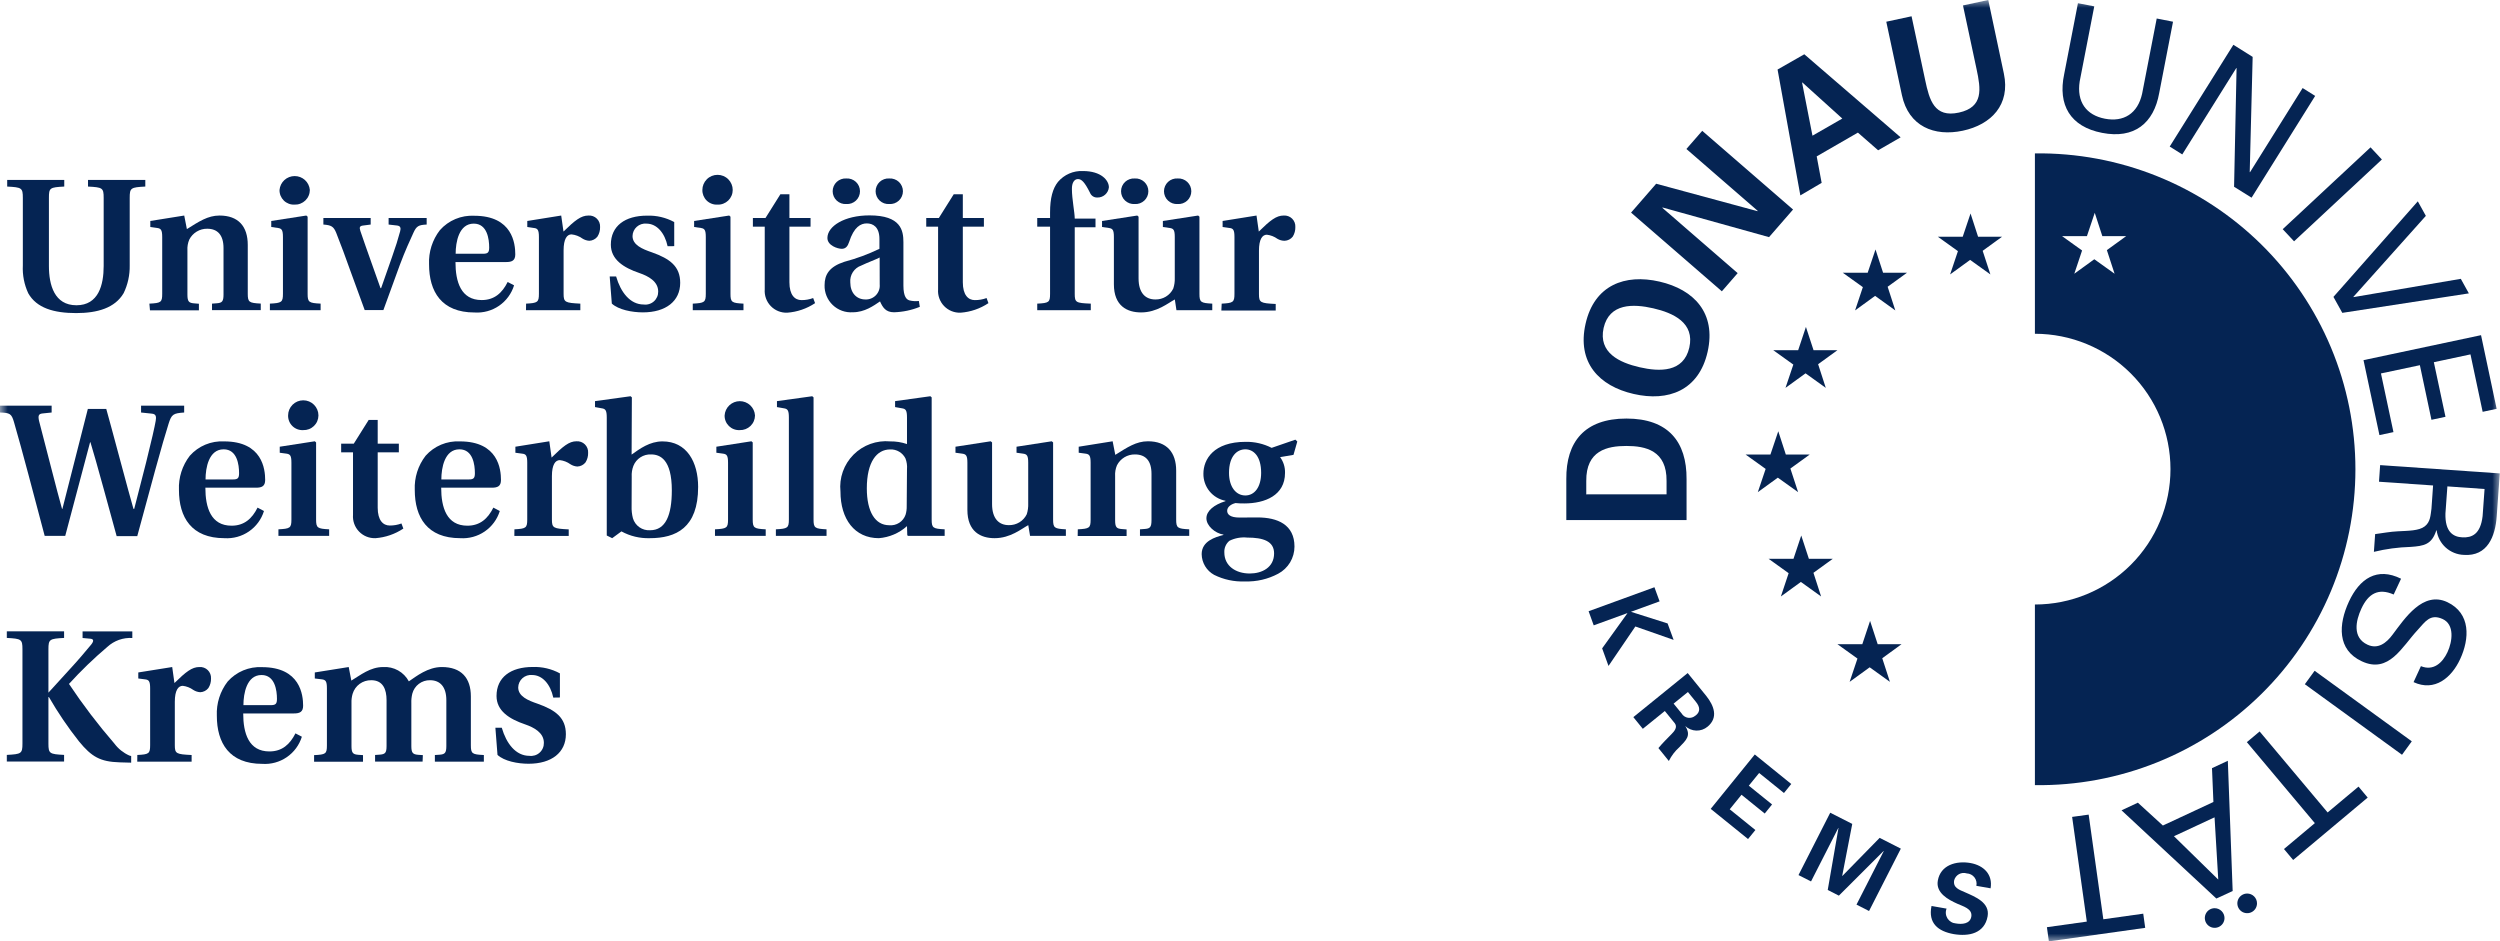 <?xml version="1.0" encoding="UTF-8"?>
<svg xmlns="http://www.w3.org/2000/svg" width="162" height="61" viewBox="0 0 162 61" fill="none">
  <g clip-path="url(#clip0_22_4771)">
    <mask id="mask0_22_4771" style="mask-type:luminance" maskUnits="userSpaceOnUse" x="0" y="0" width="162" height="61">
      <path d="M162 0H0V61H162V0Z" fill="white"></path>
    </mask>
    <g mask="url(#mask0_22_4771)">
      <path d="M128.839 0L127.201 0.352L128.082 4.481C128.357 5.768 128.543 6.943 126.94 7.295C125.337 7.647 125.024 6.479 124.75 5.184L123.869 1.055L122.231 1.407L123.245 6.169C123.678 8.192 125.342 8.864 127.187 8.47C129.033 8.076 130.28 6.788 129.85 4.766L128.839 0Z" fill="#052453"></path>
      <path d="M118.043 11.85L117.722 10.133L120.392 8.593L121.703 9.739L123.161 8.899L116.919 3.517L115.186 4.506L116.662 12.662L118.043 11.85ZM116.792 5.343L119.381 7.682L117.448 8.793L116.774 5.35L116.792 5.343Z" fill="#052453"></path>
      <path d="M112.601 17.699L107.729 13.475V13.443L114.633 15.367L116.19 13.577L110.304 8.477L109.278 9.655L113.89 13.654L113.893 13.686L107.32 11.906L105.693 13.777L111.576 18.877L112.601 17.699Z" fill="#052453"></path>
      <path d="M105.859 25.528C108.099 26.045 110.085 25.307 110.653 22.799C111.219 20.291 109.779 18.765 107.539 18.248C105.298 17.731 103.311 18.473 102.745 20.98C102.177 23.488 103.618 25.015 105.859 25.528ZM103.914 21.251C104.284 19.644 105.827 19.679 107.13 19.978C108.433 20.277 109.835 20.921 109.466 22.528C109.095 24.136 107.553 24.097 106.249 23.798C104.946 23.499 103.562 22.862 103.914 21.251Z" fill="#052453"></path>
      <path d="M109.289 31.05C109.307 28.627 108.099 27.122 105.39 27.122C102.681 27.122 101.473 28.631 101.497 31.054V33.702H109.289V31.05ZM102.79 32.035V31.173C102.769 29.19 104.15 28.898 105.39 28.898C106.629 28.898 108.014 29.19 107.993 31.17V32.032L102.79 32.035Z" fill="#052453"></path>
      <path d="M136.218 8.61C138.293 9.015 139.565 7.998 139.917 6.025L140.812 1.407L139.755 1.199L138.811 6.064C138.526 7.369 137.603 7.924 136.398 7.692C135.193 7.46 134.559 6.605 134.764 5.276L135.708 0.412L134.651 0.208L133.757 4.815C133.341 6.792 134.144 8.209 136.218 8.61Z" fill="#052453"></path>
      <path d="M141.411 10.007L144.913 4.407L144.93 4.418L144.768 12.103L145.902 12.81L150.023 6.215L149.21 5.705L145.8 11.16L145.782 11.15L145.972 3.686L144.722 2.902L140.597 9.497L141.411 10.007Z" fill="#052453"></path>
      <path d="M153.611 9.548L147.92 14.851L148.655 15.638L154.346 10.335L153.611 9.548Z" fill="#052453"></path>
      <path d="M151.781 20.273L159.982 19.011L159.46 18.068L152.51 19.253L152.5 19.236L157.195 13.988L156.674 13.046L151.207 19.239L151.781 20.273Z" fill="#052453"></path>
      <path d="M154.187 28.194L155.096 28.001L154.286 24.199L156.808 23.664L157.558 27.203L158.467 27.009L157.713 23.471L160.087 22.964L160.876 26.686L161.782 26.492L160.771 21.719L153.155 23.337L154.187 28.194Z" fill="#052453"></path>
      <path d="M154.233 30.139L154.159 31.216L157.664 31.458L157.559 32.964C157.495 33.389 157.498 33.822 157.121 34.11C156.744 34.399 156.065 34.392 155.361 34.43C154.896 34.452 154.381 34.547 153.909 34.61L153.828 35.76C154.605 35.57 155.4 35.463 156.199 35.44C157.076 35.38 157.58 35.289 157.872 34.367H157.893C157.953 34.797 158.162 35.191 158.483 35.482C158.806 35.773 159.22 35.941 159.654 35.957C161.193 36.066 161.697 34.751 161.788 33.449L161.986 30.677L154.233 30.139ZM160.873 33.442C160.736 34.631 160.168 34.849 159.566 34.821C158.964 34.793 158.435 34.469 158.464 33.277L158.591 31.518L161 31.687L160.873 33.442Z" fill="#052453"></path>
      <path d="M158.583 39.017C157.002 38.278 155.832 40.072 155.037 41.127C154.645 41.658 154.095 42.095 153.412 41.775C152.426 41.317 152.648 40.23 153.022 39.428C153.465 38.482 154.106 38.081 155.11 38.525L155.589 37.501C154.025 36.724 152.898 37.501 152.211 38.982C151.525 40.463 151.44 42.105 153.042 42.851C154.804 43.677 155.645 41.912 156.674 40.811C157.156 40.287 157.471 39.756 158.27 40.107C159.069 40.459 158.921 41.567 158.597 42.26C158.273 42.953 157.685 43.498 156.875 43.167L156.399 44.202C157.769 44.842 158.865 43.91 159.418 42.71C160.031 41.391 160.119 39.745 158.583 39.017Z" fill="#052453"></path>
      <path d="M149.987 43.467L149.354 44.338L155.65 48.909L156.284 48.038L149.987 43.467Z" fill="#052453"></path>
      <path d="M150.83 52.647L146.424 47.399L145.596 48.092L150.002 53.339L148.001 55.017L148.597 55.727L153.426 51.683L152.831 50.972L150.83 52.647Z" fill="#052453"></path>
      <path d="M143.337 49.776L143.429 51.968L140.154 53.494L138.533 52.013L137.476 52.509L143.62 58.225L144.677 57.739L144.363 49.298L143.337 49.776ZM140.872 54.187L143.503 52.963L143.743 56.997L140.872 54.187Z" fill="#052453"></path>
      <path d="M145.617 57.901C145.491 57.901 145.368 57.939 145.263 58.009C145.158 58.079 145.076 58.178 145.028 58.294C144.98 58.411 144.967 58.539 144.992 58.662C145.016 58.786 145.077 58.899 145.166 58.988C145.255 59.077 145.369 59.138 145.492 59.162C145.616 59.187 145.745 59.174 145.861 59.126C145.978 59.078 146.077 58.996 146.147 58.892C146.217 58.787 146.254 58.664 146.254 58.538C146.254 58.454 146.238 58.372 146.206 58.294C146.174 58.217 146.127 58.147 146.068 58.088C146.009 58.029 145.939 57.982 145.861 57.95C145.784 57.918 145.701 57.901 145.617 57.901Z" fill="#052453"></path>
      <path d="M143.51 58.851C143.384 58.851 143.261 58.888 143.156 58.958C143.051 59.028 142.969 59.128 142.921 59.244C142.873 59.36 142.86 59.488 142.885 59.612C142.909 59.735 142.97 59.849 143.06 59.938C143.149 60.027 143.262 60.087 143.386 60.112C143.509 60.136 143.638 60.124 143.754 60.076C143.871 60.028 143.97 59.946 144.041 59.841C144.111 59.736 144.148 59.614 144.148 59.488C144.147 59.319 144.08 59.158 143.96 59.038C143.84 58.919 143.679 58.852 143.51 58.851Z" fill="#052453"></path>
      <path d="M136.296 59.569L135.345 52.787L134.274 52.935L135.225 59.72L132.64 60.082L132.767 61L139.009 60.124L138.882 59.206L136.296 59.569Z" fill="#052453"></path>
      <path d="M108.451 41.465L108.06 40.399L105.7 39.65L105.696 39.64L107.542 38.968L107.207 38.053L102.942 39.608L103.273 40.523L105.45 39.731L105.453 39.742L103.819 42.014L104.231 43.153L105.971 40.596L108.451 41.465Z" fill="#052453"></path>
      <path d="M110.575 45.109L109.363 43.614L105.841 46.47L106.454 47.227L107.881 46.073L108.529 46.871C108.722 47.128 108.49 47.395 108.31 47.575C108.021 47.867 107.728 48.158 107.465 48.475L108.141 49.312C108.307 48.977 108.535 48.676 108.814 48.426C109.254 47.969 109.61 47.677 109.204 47.047C109.399 47.229 109.653 47.334 109.919 47.342C110.185 47.35 110.445 47.26 110.649 47.089C111.367 46.498 111.061 45.725 110.575 45.109ZM109.87 46.365C109.806 46.424 109.729 46.468 109.645 46.493C109.56 46.519 109.472 46.525 109.385 46.512C109.298 46.499 109.216 46.467 109.142 46.417C109.07 46.368 109.01 46.303 108.965 46.227L108.45 45.594L109.377 44.842L109.891 45.475C110.167 45.812 110.194 46.115 109.881 46.365H109.87Z" fill="#052453"></path>
      <path d="M110.854 52.414L113.273 54.37L113.748 53.786L112.086 52.442L112.85 51.5L114.355 52.717L114.83 52.129L113.323 50.912L113.992 50.089L115.601 51.387L116.073 50.803L113.71 48.89L110.854 52.414Z" fill="#052453"></path>
      <path d="M119.385 56.762L119.374 56.758L120.026 53.389L118.599 52.664L116.542 56.705L117.355 57.117L119.117 53.66L119.134 53.653L118.437 57.669L119.159 58.038L122.058 55.144L122.065 55.158L120.301 58.619L121.114 59.034L123.174 54.992L121.801 54.293L119.385 56.762Z" fill="#052453"></path>
      <path d="M127.684 55.924C126.768 55.763 125.746 56.048 125.57 57.068C125.43 57.859 126.236 58.295 126.835 58.562C127.187 58.728 127.832 58.876 127.74 59.403C127.655 59.878 127.127 59.906 126.743 59.839C126.633 59.831 126.526 59.798 126.431 59.741C126.336 59.684 126.256 59.606 126.196 59.513C126.138 59.419 126.101 59.313 126.091 59.203C126.081 59.093 126.097 58.982 126.138 58.879L125.162 58.707C124.933 59.825 125.584 60.349 126.609 60.532C127.567 60.701 128.603 60.486 128.797 59.378C128.955 58.481 127.987 58.112 127.335 57.82C126.965 57.658 126.542 57.528 126.63 57.043C126.653 56.959 126.691 56.881 126.745 56.812C126.799 56.744 126.866 56.687 126.941 56.645C127.018 56.604 127.102 56.578 127.188 56.569C127.274 56.561 127.361 56.57 127.444 56.596C127.541 56.6 127.637 56.625 127.723 56.67C127.809 56.714 127.885 56.777 127.944 56.854C128.004 56.931 128.045 57.02 128.066 57.114C128.088 57.209 128.088 57.307 128.068 57.402L128.99 57.563C129.142 56.67 128.551 56.079 127.684 55.924Z" fill="#052453"></path>
      <path d="M131.862 39.172V50.877C134.576 50.913 137.271 50.41 139.789 49.397C142.308 48.384 144.599 46.882 146.531 44.978C148.464 43.074 149.997 40.805 151.045 38.304C152.092 35.803 152.631 33.119 152.631 30.409C152.631 27.698 152.092 25.014 151.045 22.513C149.997 20.012 148.464 17.744 146.531 15.839C144.599 13.935 142.308 12.433 139.789 11.42C137.271 10.408 134.576 9.904 131.862 9.94V21.628C134.191 21.628 136.426 22.552 138.074 24.197C139.721 25.842 140.647 28.073 140.647 30.4C140.647 32.726 139.721 34.958 138.074 36.603C136.426 38.248 134.191 39.172 131.862 39.172ZM137.025 17.738L135.711 16.799L134.415 17.738L134.919 16.232L133.619 15.3H135.233L135.74 13.791L136.23 15.3H137.779L136.525 16.208L137.025 17.738Z" fill="#052453"></path>
      <path d="M127.691 13.833L127.184 15.342H125.574L126.874 16.274L126.367 17.783L127.663 16.841L128.977 17.783L128.477 16.253L129.73 15.342H128.18L127.691 13.833Z" fill="#052453"></path>
      <path d="M121.533 16.165L121.026 17.674H119.413L120.713 18.606L120.209 20.115L121.506 19.173L122.816 20.115L122.319 18.582L123.573 17.674H122.024L121.533 16.165Z" fill="#052453"></path>
      <path d="M117.518 22.694L117.024 21.185L116.521 22.694H114.908L116.208 23.625L115.7 25.134L117 24.192L118.311 25.134L117.814 23.601L119.064 22.694H117.518Z" fill="#052453"></path>
      <path d="M115.203 30.952L116.517 31.891L116.017 30.361L117.271 29.453H115.721L115.232 27.945L114.724 29.453H113.114L114.414 30.386L113.907 31.891L115.203 30.952Z" fill="#052453"></path>
      <path d="M117.215 36.21L116.721 34.701L116.218 36.21H114.605L115.904 37.142L115.401 38.651L116.697 37.709L118.008 38.651L117.511 37.118L118.765 36.21H117.215Z" fill="#052453"></path>
      <path d="M121.181 40.234L120.678 41.743H119.064L120.363 42.675L119.856 44.184L121.156 43.241L122.467 44.184L121.97 42.654L123.221 41.743H121.674L121.181 40.234Z" fill="#052453"></path>
      <path d="M8.405 17.199C8.417 17.82 8.283 18.434 8.014 18.993C7.45 19.957 6.316 20.288 4.935 20.288C3.48 20.288 2.371 19.957 1.832 19.007C1.57 18.443 1.449 17.824 1.48 17.203V12.82C1.48 12.173 1.406 12.138 0.465 12.089V11.66H4.164V12.089C3.223 12.138 3.17 12.173 3.17 12.82V17.235C3.17 18.466 3.523 19.781 4.953 19.781C6.383 19.781 6.718 18.466 6.718 17.235V12.82C6.718 12.173 6.644 12.138 5.703 12.089V11.66H9.416V12.089C8.475 12.138 8.405 12.173 8.405 12.82V17.199Z" fill="#052453"></path>
      <path d="M9.68 19.676C10.437 19.637 10.511 19.588 10.511 19.039V15.356C10.511 14.892 10.423 14.808 10.19 14.773L9.74 14.709V14.319L11.938 13.967L12.11 14.846C12.892 14.357 13.466 13.967 14.224 13.967C15.446 13.967 16.055 14.671 16.055 15.87V19.035C16.055 19.584 16.14 19.633 16.897 19.672V20.098H13.738V19.676L14.058 19.651C14.386 19.626 14.484 19.538 14.484 19.088V16.077C14.484 15.223 14.093 14.822 13.428 14.822C13.187 14.819 12.951 14.883 12.746 15.008C12.54 15.132 12.374 15.311 12.265 15.525C12.171 15.747 12.13 15.988 12.145 16.229V19.095C12.145 19.545 12.244 19.633 12.586 19.658L12.889 19.683V20.108H9.718L9.68 19.676Z" fill="#052453"></path>
      <path d="M19.934 19.039C19.934 19.588 20.018 19.637 20.776 19.675V20.101H17.489V19.675C18.247 19.637 18.335 19.588 18.335 19.039V15.356C18.335 14.892 18.247 14.808 18.014 14.773L17.577 14.709V14.319L19.849 13.967L19.934 14.041V19.039ZM18.113 12.31C18.134 12.065 18.246 11.835 18.428 11.668C18.61 11.501 18.848 11.409 19.096 11.409C19.343 11.409 19.581 11.501 19.763 11.668C19.945 11.835 20.058 12.065 20.078 12.31C20.077 12.438 20.051 12.564 20 12.682C19.95 12.799 19.876 12.905 19.784 12.994C19.692 13.082 19.583 13.151 19.463 13.197C19.344 13.243 19.216 13.264 19.088 13.26C18.961 13.266 18.833 13.246 18.713 13.201C18.594 13.156 18.485 13.087 18.393 12.998C18.302 12.908 18.23 12.801 18.181 12.683C18.133 12.565 18.11 12.438 18.113 12.31Z" fill="#052453"></path>
      <path d="M22.678 17.477C22.385 16.661 22.104 15.88 21.787 15.089C21.617 14.674 21.47 14.59 20.955 14.551V14.125H24.02V14.551L23.534 14.614C23.301 14.639 23.277 14.734 23.351 14.966C23.425 15.198 23.911 16.577 23.999 16.82L24.657 18.673H24.696L25.401 16.661C25.623 16.039 25.806 15.455 25.929 14.991C25.989 14.773 25.95 14.639 25.732 14.614L25.182 14.551V14.125H27.648V14.551C27.123 14.575 26.989 14.649 26.792 15.079C26.595 15.508 26.242 16.271 25.901 17.189L24.844 20.091H23.632L22.678 17.477Z" fill="#052453"></path>
      <path d="M33.312 18.49C33.146 19.029 32.802 19.496 32.337 19.816C31.871 20.135 31.311 20.287 30.748 20.249C28.61 20.249 27.803 18.898 27.803 17.129C27.767 16.329 28.017 15.543 28.508 14.91C28.785 14.598 29.128 14.353 29.513 14.192C29.898 14.031 30.314 13.959 30.73 13.981C33.221 13.981 33.39 15.8 33.39 16.482C33.39 16.887 33.172 16.981 32.795 16.981H29.515C29.515 18.262 29.867 19.444 31.213 19.444C32.041 19.444 32.544 18.979 32.897 18.272L33.312 18.49ZM31.308 16.443C31.615 16.443 31.699 16.355 31.699 16.039C31.699 15.504 31.579 14.491 30.699 14.491C29.733 14.491 29.526 15.698 29.526 16.443H31.308Z" fill="#052453"></path>
      <path d="M34.091 19.676C34.834 19.637 34.922 19.588 34.922 19.039V15.356C34.922 14.892 34.834 14.797 34.591 14.773L34.168 14.709V14.319L36.366 13.967L36.514 15.005C37.261 14.273 37.652 13.967 38.128 13.967C38.228 13.959 38.329 13.973 38.424 14.008C38.519 14.042 38.605 14.097 38.676 14.168C38.748 14.238 38.804 14.323 38.84 14.418C38.876 14.512 38.891 14.612 38.885 14.713C38.892 14.933 38.832 15.15 38.712 15.335C38.649 15.415 38.57 15.48 38.479 15.526C38.389 15.572 38.289 15.599 38.188 15.603C38.027 15.593 37.871 15.542 37.737 15.455C37.529 15.306 37.286 15.214 37.032 15.188C36.74 15.188 36.521 15.48 36.521 16.225V19.039C36.521 19.588 36.62 19.626 37.606 19.676V20.101H34.084L34.091 19.676Z" fill="#052453"></path>
      <path d="M43.26 15.954C43.077 15.089 42.556 14.491 41.893 14.491C41.78 14.48 41.665 14.492 41.557 14.527C41.449 14.563 41.349 14.62 41.264 14.696C41.179 14.771 41.11 14.864 41.063 14.967C41.015 15.071 40.99 15.183 40.988 15.296C40.988 15.87 41.611 16.137 42.245 16.352C43.419 16.767 44.077 17.266 44.077 18.328C44.077 19.51 43.151 20.242 41.661 20.242C40.956 20.242 40.083 20.073 39.646 19.672L39.508 17.913H39.924C40.22 18.937 40.83 19.732 41.71 19.732C41.829 19.748 41.95 19.738 42.064 19.702C42.179 19.667 42.285 19.607 42.374 19.527C42.463 19.448 42.534 19.349 42.582 19.239C42.63 19.13 42.653 19.011 42.651 18.891C42.651 18.23 42.002 17.889 41.439 17.695C40.403 17.344 39.583 16.816 39.583 15.852C39.583 14.646 40.498 13.974 41.928 13.974C42.542 13.953 43.15 14.096 43.69 14.389V15.951L43.26 15.954Z" fill="#052453"></path>
      <path d="M47.335 19.039C47.335 19.588 47.42 19.637 48.177 19.676V20.101H44.891V19.676C45.648 19.637 45.736 19.588 45.736 19.039V15.356C45.736 14.892 45.648 14.808 45.416 14.773L44.979 14.709V14.319L47.251 13.967L47.335 14.041V19.039ZM45.514 12.31C45.514 12.05 45.618 11.801 45.802 11.617C45.986 11.432 46.236 11.329 46.497 11.329C46.758 11.329 47.008 11.432 47.192 11.617C47.376 11.801 47.48 12.05 47.48 12.31C47.48 12.438 47.454 12.565 47.404 12.682C47.354 12.8 47.281 12.906 47.189 12.995C47.097 13.083 46.988 13.152 46.868 13.198C46.749 13.244 46.621 13.265 46.494 13.26C46.366 13.267 46.237 13.247 46.117 13.202C45.997 13.157 45.888 13.088 45.796 12.999C45.704 12.91 45.632 12.803 45.583 12.684C45.535 12.566 45.511 12.438 45.514 12.31Z" fill="#052453"></path>
      <path d="M52.524 14.688H51.154V18.29C51.154 19.12 51.506 19.447 51.936 19.447C52.195 19.449 52.451 19.404 52.693 19.313L52.817 19.644C52.278 20.003 51.655 20.216 51.01 20.263C50.812 20.27 50.614 20.235 50.431 20.161C50.247 20.087 50.081 19.974 49.944 19.832C49.806 19.689 49.701 19.519 49.634 19.332C49.567 19.146 49.54 18.948 49.555 18.751V14.688H48.787V14.126H49.604L50.569 12.588H51.154V14.126H52.524V14.688Z" fill="#052453"></path>
      <path d="M59.604 19.883C59.072 20.1 58.506 20.219 57.931 20.235C57.392 20.235 57.199 19.918 57.026 19.531C56.61 19.813 56.026 20.235 55.265 20.235C55.026 20.252 54.786 20.218 54.561 20.137C54.336 20.055 54.13 19.928 53.958 19.762C53.785 19.596 53.649 19.396 53.559 19.175C53.468 18.953 53.425 18.715 53.433 18.476C53.433 17.794 53.739 17.28 54.715 16.964C55.498 16.756 56.258 16.475 56.987 16.123V15.49C56.987 14.695 56.561 14.477 56.17 14.477C55.779 14.477 55.339 14.695 55.022 15.684C54.937 15.951 54.803 16.123 54.546 16.123C54.289 16.123 53.616 15.916 53.616 15.42C53.616 14.667 54.705 13.957 56.343 13.957C58.382 13.957 58.541 14.934 58.541 15.691V18.504C58.541 19.25 58.759 19.419 58.942 19.468C59.138 19.516 59.341 19.528 59.541 19.503L59.604 19.883ZM54.842 11.565C54.955 11.557 55.069 11.573 55.176 11.612C55.283 11.65 55.381 11.71 55.464 11.787C55.547 11.865 55.614 11.959 55.659 12.063C55.704 12.167 55.727 12.28 55.727 12.393C55.727 12.507 55.704 12.619 55.659 12.723C55.614 12.827 55.547 12.921 55.464 12.999C55.381 13.076 55.283 13.136 55.176 13.175C55.069 13.213 54.955 13.229 54.842 13.221C54.728 13.229 54.615 13.213 54.508 13.175C54.401 13.136 54.303 13.076 54.219 12.999C54.136 12.921 54.07 12.827 54.025 12.723C53.98 12.619 53.957 12.507 53.957 12.393C53.957 12.28 53.98 12.167 54.025 12.063C54.07 11.959 54.136 11.865 54.219 11.787C54.303 11.71 54.401 11.65 54.508 11.612C54.615 11.573 54.728 11.557 54.842 11.565ZM57.001 16.686C56.719 16.834 56.258 16.992 55.804 17.21C55.582 17.287 55.392 17.436 55.265 17.633C55.137 17.83 55.079 18.063 55.099 18.297C55.099 18.979 55.504 19.405 56.078 19.405C56.206 19.41 56.333 19.388 56.45 19.34C56.569 19.292 56.675 19.219 56.763 19.127C56.85 19.035 56.917 18.925 56.959 18.805C57.001 18.685 57.016 18.557 57.005 18.43L57.001 16.686ZM57.625 11.565C57.738 11.557 57.852 11.573 57.959 11.612C58.066 11.65 58.164 11.71 58.247 11.787C58.33 11.865 58.396 11.959 58.441 12.063C58.487 12.167 58.51 12.28 58.51 12.393C58.51 12.507 58.487 12.619 58.441 12.723C58.396 12.827 58.33 12.921 58.247 12.999C58.164 13.076 58.066 13.136 57.959 13.175C57.852 13.213 57.738 13.229 57.625 13.221C57.511 13.229 57.397 13.213 57.29 13.175C57.183 13.136 57.085 13.076 57.002 12.999C56.919 12.921 56.853 12.827 56.808 12.723C56.763 12.619 56.739 12.507 56.739 12.393C56.739 12.28 56.763 12.167 56.808 12.063C56.853 11.959 56.919 11.865 57.002 11.787C57.085 11.71 57.183 11.65 57.29 11.612C57.397 11.573 57.511 11.557 57.625 11.565Z" fill="#052453"></path>
      <path d="M63.757 14.688H62.391V18.29C62.391 19.12 62.743 19.447 63.169 19.447C63.429 19.449 63.687 19.404 63.93 19.313L64.05 19.644C63.511 20.003 62.889 20.216 62.243 20.263C62.045 20.27 61.847 20.235 61.663 20.161C61.48 20.087 61.314 19.974 61.177 19.832C61.039 19.689 60.934 19.519 60.867 19.332C60.8 19.146 60.773 18.948 60.788 18.751V14.688H60.02V14.126H60.837L61.802 12.588H62.391V14.126H63.757V14.688Z" fill="#052453"></path>
      <path d="M67.213 19.676C67.974 19.637 68.044 19.588 68.044 19.039V14.688H67.213V14.125H68.044V13.774C68.044 12.835 68.217 12.212 68.558 11.786C68.755 11.554 69.003 11.369 69.283 11.247C69.563 11.125 69.867 11.069 70.172 11.083C71.366 11.083 71.856 11.691 71.856 12.138C71.838 12.322 71.751 12.493 71.612 12.615C71.474 12.738 71.294 12.804 71.109 12.799C71.007 12.804 70.907 12.777 70.822 12.723C70.737 12.668 70.671 12.588 70.633 12.493C70.281 11.79 70.084 11.604 69.851 11.604C69.619 11.604 69.45 11.836 69.46 12.261C69.46 12.884 69.643 13.784 69.643 14.164H70.989V14.727H69.643V19.039C69.643 19.602 69.717 19.637 70.683 19.676V20.101H67.213V19.676Z" fill="#052453"></path>
      <path d="M76.129 19.405C75.688 19.637 74.98 20.245 73.941 20.245C73.05 20.245 72.18 19.834 72.18 18.42V15.356C72.18 14.892 72.095 14.808 71.849 14.773L71.412 14.709V14.319L73.694 13.967L73.779 14.041V18.04C73.779 18.99 74.23 19.405 74.867 19.405C75.108 19.41 75.345 19.347 75.55 19.222C75.755 19.098 75.921 18.917 76.026 18.701C76.102 18.475 76.135 18.236 76.125 17.998V15.356C76.125 14.892 76.04 14.808 75.794 14.773L75.354 14.709V14.319L77.64 13.967L77.724 14.041V19.039C77.724 19.588 77.809 19.637 78.555 19.676V20.101H76.234L76.129 19.405ZM73.529 11.565C73.642 11.557 73.756 11.573 73.863 11.612C73.97 11.65 74.068 11.71 74.151 11.787C74.234 11.865 74.3 11.959 74.346 12.063C74.391 12.167 74.414 12.28 74.414 12.393C74.414 12.507 74.391 12.619 74.346 12.723C74.3 12.827 74.234 12.921 74.151 12.999C74.068 13.076 73.97 13.136 73.863 13.175C73.756 13.213 73.642 13.229 73.529 13.221C73.415 13.229 73.302 13.213 73.195 13.175C73.088 13.136 72.99 13.076 72.906 12.999C72.823 12.921 72.757 12.827 72.712 12.723C72.667 12.619 72.644 12.507 72.644 12.393C72.644 12.28 72.667 12.167 72.712 12.063C72.757 11.959 72.823 11.865 72.906 11.787C72.99 11.71 73.088 11.65 73.195 11.612C73.302 11.573 73.415 11.557 73.529 11.565ZM76.312 11.565C76.425 11.557 76.539 11.573 76.646 11.612C76.753 11.65 76.851 11.71 76.934 11.787C77.017 11.865 77.083 11.959 77.129 12.063C77.174 12.167 77.197 12.28 77.197 12.393C77.197 12.507 77.174 12.619 77.129 12.723C77.083 12.827 77.017 12.921 76.934 12.999C76.851 13.076 76.753 13.136 76.646 13.175C76.539 13.213 76.425 13.229 76.312 13.221C76.198 13.229 76.084 13.213 75.977 13.175C75.87 13.136 75.772 13.076 75.689 12.999C75.606 12.921 75.54 12.827 75.495 12.723C75.45 12.619 75.426 12.507 75.426 12.393C75.426 12.28 75.45 12.167 75.495 12.063C75.54 11.959 75.606 11.865 75.689 11.787C75.772 11.71 75.87 11.65 75.977 11.612C76.084 11.573 76.198 11.557 76.312 11.565Z" fill="#052453"></path>
      <path d="M79.165 19.676C79.908 19.637 79.993 19.588 79.993 19.039V15.356C79.993 14.892 79.908 14.797 79.665 14.773L79.225 14.709V14.319L81.422 13.967L81.57 15.005C82.314 14.273 82.704 13.967 83.181 13.967C83.281 13.959 83.382 13.973 83.476 14.008C83.572 14.042 83.658 14.097 83.73 14.168C83.801 14.238 83.856 14.323 83.893 14.418C83.929 14.512 83.944 14.612 83.938 14.713C83.944 14.932 83.886 15.149 83.769 15.335C83.706 15.415 83.626 15.48 83.536 15.526C83.445 15.572 83.345 15.599 83.243 15.603C83.081 15.603 82.919 15.559 82.779 15.476C82.576 15.33 82.34 15.238 82.091 15.209C81.799 15.209 81.581 15.501 81.581 16.246V19.06C81.581 19.609 81.676 19.648 82.666 19.697V20.122H79.144L79.165 19.676Z" fill="#052453"></path>
      <path d="M1.832 30.713C1.501 29.468 1.173 28.275 0.905 27.347C0.747 26.812 0.648 26.749 0 26.731V26.288H3.346V26.731L2.762 26.791C2.505 26.816 2.455 26.928 2.529 27.269C2.712 27.952 3.797 32.218 4.019 32.974H4.044L5.692 26.499H6.886C7.119 27.305 8.405 32.158 8.648 32.974H8.697L9.469 29.963C9.821 28.557 10.028 27.632 10.088 27.28C10.138 26.998 10.113 26.83 9.845 26.805L9.141 26.731V26.288H11.934V26.731C11.23 26.78 11.117 26.84 10.923 27.463C10.751 28.001 10.423 29.123 10.057 30.463L8.894 34.743H7.559C7.341 33.952 6.133 29.499 5.861 28.659H5.837L4.227 34.726H2.896L1.832 30.713Z" fill="#052453"></path>
      <path d="M17.105 33.115C16.939 33.654 16.595 34.12 16.129 34.439C15.664 34.758 15.104 34.911 14.541 34.874C12.403 34.874 11.596 33.52 11.596 31.75C11.56 30.951 11.81 30.164 12.301 29.531C12.578 29.219 12.921 28.974 13.306 28.813C13.691 28.652 14.107 28.581 14.523 28.602C17.014 28.602 17.183 30.421 17.183 31.103C17.183 31.508 16.964 31.603 16.587 31.603H13.308C13.308 32.883 13.66 34.065 15.006 34.065C15.834 34.065 16.337 33.6 16.69 32.893L17.105 33.115ZM15.101 31.068C15.408 31.068 15.492 30.983 15.492 30.663C15.492 30.129 15.372 29.116 14.492 29.116C13.527 29.116 13.319 30.322 13.319 31.068H15.101Z" fill="#052453"></path>
      <path d="M20.483 33.664C20.483 34.212 20.571 34.262 21.329 34.3V34.726H18.042V34.3C18.8 34.262 18.884 34.212 18.884 33.664V29.981C18.884 29.517 18.8 29.433 18.567 29.397L18.127 29.338V28.947L20.399 28.595L20.483 28.669V33.664ZM18.669 26.921C18.669 26.661 18.773 26.411 18.957 26.227C19.141 26.043 19.391 25.94 19.652 25.94C19.913 25.94 20.163 26.043 20.347 26.227C20.531 26.411 20.635 26.661 20.635 26.921C20.634 27.049 20.608 27.176 20.558 27.293C20.508 27.411 20.434 27.517 20.342 27.606C20.249 27.694 20.14 27.764 20.02 27.809C19.901 27.855 19.773 27.876 19.645 27.871C19.517 27.878 19.389 27.858 19.269 27.813C19.149 27.768 19.04 27.699 18.949 27.61C18.857 27.52 18.785 27.413 18.737 27.295C18.689 27.176 18.666 27.049 18.669 26.921Z" fill="#052453"></path>
      <path d="M25.845 29.309H24.475V32.897C24.475 33.724 24.827 34.054 25.257 34.054C25.515 34.056 25.772 34.011 26.014 33.921L26.137 34.251C25.599 34.611 24.976 34.825 24.33 34.874C24.132 34.881 23.935 34.846 23.751 34.772C23.567 34.697 23.401 34.585 23.264 34.442C23.127 34.3 23.021 34.13 22.954 33.943C22.887 33.757 22.86 33.559 22.875 33.361V29.309H22.107V28.75H22.925L23.89 27.213H24.475V28.75H25.845V29.309Z" fill="#052453"></path>
      <path d="M32.386 33.115C32.219 33.654 31.875 34.12 31.41 34.439C30.944 34.758 30.385 34.911 29.822 34.874C27.683 34.874 26.877 33.52 26.877 31.75C26.841 30.951 27.09 30.164 27.581 29.531C27.858 29.219 28.202 28.974 28.586 28.813C28.971 28.652 29.387 28.581 29.804 28.602C32.294 28.602 32.463 30.421 32.463 31.103C32.463 31.508 32.245 31.603 31.868 31.603H28.589C28.589 32.883 28.941 34.065 30.287 34.065C31.114 34.065 31.618 33.6 31.97 32.893L32.386 33.115ZM30.382 31.068C30.688 31.068 30.773 30.983 30.773 30.663C30.773 30.129 30.653 29.116 29.772 29.116C28.807 29.116 28.599 30.322 28.599 31.068H30.382Z" fill="#052453"></path>
      <path d="M33.334 34.3C34.08 34.262 34.165 34.212 34.165 33.664V29.981C34.165 29.517 34.08 29.422 33.837 29.397L33.397 29.338V28.947L35.595 28.595L35.743 29.651C36.486 28.919 36.877 28.595 37.353 28.595C37.453 28.588 37.554 28.602 37.649 28.636C37.744 28.671 37.83 28.725 37.902 28.796C37.974 28.867 38.029 28.952 38.065 29.046C38.101 29.14 38.117 29.241 38.11 29.341C38.117 29.561 38.058 29.777 37.941 29.964C37.878 30.044 37.798 30.109 37.706 30.155C37.615 30.202 37.515 30.227 37.413 30.231C37.252 30.221 37.097 30.17 36.962 30.083C36.761 29.937 36.525 29.845 36.278 29.816C35.986 29.816 35.764 30.108 35.764 30.854V33.667C35.764 34.216 35.863 34.255 36.853 34.304V34.73H33.33L33.334 34.3Z" fill="#052453"></path>
      <path d="M40.928 29.457C41.463 29.077 42.101 28.602 42.929 28.602C44.507 28.602 45.239 29.946 45.239 31.553C45.239 34.212 43.799 34.874 42.101 34.874C41.462 34.893 40.829 34.742 40.269 34.434L39.67 34.874L39.318 34.701V27.055C39.318 26.58 39.23 26.492 38.987 26.457L38.557 26.379V25.993L40.861 25.676L40.945 25.75L40.928 29.457ZM40.928 32.809C40.919 33.069 40.948 33.328 41.012 33.579C41.081 33.816 41.229 34.023 41.432 34.165C41.634 34.307 41.879 34.376 42.125 34.36C43.136 34.36 43.534 33.382 43.534 31.775C43.534 29.763 42.767 29.447 42.192 29.447C41.947 29.435 41.705 29.501 41.499 29.634C41.293 29.767 41.134 29.961 41.044 30.189C40.958 30.413 40.921 30.652 40.935 30.892L40.928 32.809Z" fill="#052453"></path>
      <path d="M48.776 33.664C48.776 34.212 48.861 34.262 49.618 34.3V34.726H46.331V34.3C47.093 34.262 47.177 34.212 47.177 33.664V29.981C47.177 29.517 47.093 29.432 46.86 29.397L46.42 29.337V28.947L48.692 28.595L48.776 28.669V33.664ZM46.955 26.921C46.97 26.671 47.08 26.435 47.263 26.263C47.446 26.091 47.688 25.995 47.94 25.995C48.191 25.995 48.433 26.091 48.616 26.263C48.799 26.435 48.909 26.671 48.924 26.921C48.923 27.049 48.897 27.175 48.846 27.293C48.796 27.41 48.722 27.516 48.63 27.605C48.538 27.693 48.428 27.762 48.309 27.808C48.19 27.854 48.062 27.875 47.934 27.871C47.806 27.878 47.678 27.858 47.558 27.813C47.438 27.768 47.329 27.699 47.237 27.61C47.145 27.52 47.072 27.413 47.024 27.295C46.975 27.176 46.952 27.049 46.955 26.921Z" fill="#052453"></path>
      <path d="M52.718 33.664C52.718 34.212 52.802 34.262 53.56 34.3V34.726H50.277V34.3C51.034 34.262 51.119 34.212 51.119 33.664V27.055C51.119 26.58 51.034 26.492 50.788 26.457L50.347 26.379V25.993L52.633 25.676L52.718 25.75V33.664Z" fill="#052453"></path>
      <path d="M58.773 34.093C58.269 34.546 57.628 34.82 56.952 34.874C55.377 34.874 54.462 33.639 54.462 31.849C54.417 31.414 54.469 30.975 54.615 30.562C54.761 30.15 54.996 29.776 55.305 29.465C55.613 29.155 55.986 28.916 56.398 28.767C56.809 28.618 57.249 28.562 57.684 28.602C58.055 28.597 58.423 28.655 58.773 28.775V27.055C58.773 26.58 58.688 26.492 58.442 26.457L58.002 26.379V25.993L60.288 25.676L60.372 25.75V33.664C60.372 34.212 60.457 34.262 61.214 34.3V34.726H58.826L58.791 34.666L58.773 34.093ZM58.773 30.41C58.794 30.171 58.76 29.931 58.674 29.707C58.583 29.524 58.441 29.372 58.266 29.269C58.09 29.165 57.888 29.114 57.684 29.123C56.807 29.123 56.17 29.939 56.17 31.648C56.17 33.161 56.709 34.036 57.625 34.036C57.852 34.057 58.079 34.001 58.271 33.877C58.462 33.754 58.607 33.569 58.681 33.354C58.735 33.176 58.76 32.991 58.755 32.806L58.773 30.41Z" fill="#052453"></path>
      <path d="M66.632 34.029C66.195 34.262 65.483 34.874 64.448 34.874C63.556 34.874 62.687 34.455 62.687 33.041V29.981C62.687 29.517 62.598 29.432 62.355 29.397L61.915 29.337V28.947L64.198 28.595L64.286 28.669V32.665C64.286 33.614 64.737 34.029 65.371 34.029C65.611 34.035 65.849 33.972 66.055 33.848C66.261 33.723 66.427 33.542 66.533 33.326C66.606 33.099 66.638 32.861 66.628 32.623V29.981C66.628 29.517 66.544 29.432 66.3 29.397L65.871 29.337V28.947L68.153 28.595L68.241 28.669V33.664C68.241 34.212 68.326 34.262 69.069 34.3V34.726H66.748L66.632 34.029Z" fill="#052453"></path>
      <path d="M69.841 34.3C70.598 34.262 70.672 34.212 70.672 33.664V29.981C70.672 29.517 70.584 29.432 70.351 29.397L69.9 29.337V28.947L72.099 28.595L72.271 29.475C73.053 28.986 73.627 28.595 74.385 28.595C75.607 28.595 76.216 29.316 76.216 30.498V33.664C76.216 34.212 76.301 34.262 77.062 34.3V34.726H73.87V34.3L74.191 34.276C74.518 34.251 74.617 34.163 74.617 33.713V30.702C74.617 29.848 74.226 29.447 73.543 29.447C73.302 29.444 73.066 29.508 72.861 29.632C72.655 29.757 72.489 29.936 72.38 30.15C72.286 30.372 72.245 30.613 72.26 30.853V33.72C72.26 34.17 72.359 34.258 72.701 34.283L73.004 34.307V34.733H69.834L69.841 34.3Z" fill="#052453"></path>
      <path d="M81.486 33.53C82.783 33.53 83.882 33.994 83.882 35.419C83.882 35.78 83.783 36.135 83.598 36.445C83.411 36.754 83.144 37.008 82.824 37.178C82.165 37.53 81.424 37.702 80.676 37.677C79.984 37.707 79.295 37.56 78.675 37.251C78.434 37.118 78.232 36.924 78.09 36.688C77.949 36.452 77.872 36.183 77.868 35.908C77.868 35.057 78.76 34.8 79.277 34.666V34.642C78.728 34.554 78.175 34.068 78.175 33.586C78.175 33.105 78.665 32.707 79.411 32.475V32.45C79.004 32.373 78.636 32.153 78.375 31.832C78.113 31.51 77.974 31.106 77.981 30.692C77.981 29.767 78.64 28.631 80.718 28.631C81.303 28.621 81.882 28.755 82.402 29.021L83.941 28.49L84.065 28.61L83.818 29.475L82.951 29.622C83.169 29.918 83.282 30.279 83.269 30.646C83.269 32.099 81.976 32.623 80.63 32.623C80.438 32.625 80.247 32.617 80.056 32.598C79.887 32.637 79.52 32.795 79.52 33.097C79.52 33.33 79.714 33.537 80.313 33.537L81.486 33.53ZM79.668 35.042C79.557 35.133 79.469 35.249 79.412 35.381C79.354 35.512 79.329 35.656 79.337 35.799C79.337 36.678 80.081 37.163 80.986 37.163C81.778 37.163 82.561 36.773 82.561 35.859C82.561 35.067 81.856 34.835 80.817 34.835C80.422 34.795 80.024 34.867 79.668 35.042ZM81.722 30.639C81.722 29.556 81.222 29.116 80.697 29.116C80.172 29.116 79.64 29.542 79.64 30.639C79.64 31.553 80.091 32.106 80.697 32.106C81.303 32.106 81.722 31.553 81.722 30.639Z" fill="#052453"></path>
      <path d="M1.455 42.07C1.455 41.423 1.381 41.388 0.44 41.338V40.909H4.153V41.338C3.212 41.388 3.138 41.423 3.138 42.07V44.884L4.421 43.477C5.044 42.805 5.569 42.183 5.911 41.767C6.094 41.535 6.069 41.416 5.875 41.391L5.351 41.342V40.913H8.574V41.342C8.28 41.324 7.986 41.366 7.708 41.464C7.431 41.563 7.177 41.716 6.96 41.915C6.079 42.661 5.247 43.463 4.47 44.318C5.369 45.667 6.353 46.96 7.415 48.187C7.664 48.521 7.995 48.786 8.376 48.957L8.5 48.992V49.421L7.749 49.4C6.502 49.361 5.942 49.048 5.122 48.046C4.401 47.136 3.749 46.174 3.17 45.169H3.138V48.187C3.138 48.834 3.212 48.869 4.153 48.918V49.347H0.44V48.918C1.381 48.869 1.455 48.834 1.455 48.187V42.07Z" fill="#052453"></path>
      <path d="M8.898 48.922C9.645 48.886 9.729 48.837 9.729 48.289V44.606C9.729 44.142 9.645 44.047 9.398 44.022L8.961 43.966V43.575L11.159 43.224L11.304 44.261C12.05 43.53 12.441 43.224 12.917 43.224C13.017 43.216 13.118 43.23 13.212 43.264C13.307 43.299 13.393 43.353 13.464 43.423C13.536 43.493 13.592 43.578 13.628 43.672C13.664 43.765 13.68 43.866 13.674 43.966C13.681 44.186 13.621 44.403 13.502 44.588C13.439 44.668 13.359 44.733 13.269 44.779C13.178 44.826 13.078 44.852 12.977 44.856C12.816 44.846 12.661 44.795 12.526 44.708C12.325 44.562 12.089 44.471 11.843 44.441C11.55 44.441 11.328 44.733 11.328 45.478V48.292C11.328 48.841 11.427 48.876 12.417 48.925V49.354H8.894L8.898 48.922Z" fill="#052453"></path>
      <path d="M19.561 47.74C19.393 48.279 19.049 48.746 18.583 49.065C18.117 49.384 17.556 49.537 16.993 49.498C14.858 49.498 14.051 48.144 14.051 46.379C14.015 45.579 14.265 44.792 14.756 44.159C15.033 43.848 15.377 43.603 15.761 43.442C16.146 43.282 16.562 43.209 16.979 43.231C19.469 43.231 19.642 45.049 19.642 45.731C19.642 46.136 19.419 46.231 19.043 46.231H15.76C15.76 47.511 16.112 48.693 17.457 48.693C18.289 48.693 18.789 48.229 19.145 47.522L19.561 47.74ZM17.556 45.693C17.863 45.693 17.947 45.605 17.947 45.288C17.947 44.754 17.824 43.741 16.947 43.741C15.982 43.741 15.774 44.947 15.774 45.693H17.556Z" fill="#052453"></path>
      <path d="M27.384 49.351H24.305V48.922L24.608 48.901C24.96 48.873 25.049 48.788 25.049 48.338V45.373C25.049 44.669 24.816 44.078 24.059 44.078C23.789 44.073 23.524 44.156 23.306 44.314C23.088 44.473 22.928 44.699 22.85 44.958C22.793 45.152 22.768 45.354 22.776 45.556V48.348C22.776 48.799 22.875 48.883 23.217 48.911L23.523 48.932V49.361H20.353V48.932C21.11 48.897 21.184 48.848 21.184 48.299V44.606C21.184 44.142 21.1 44.057 20.867 44.022L20.399 43.966V43.575L22.597 43.224L22.766 44.103C23.354 43.751 23.988 43.224 24.83 43.224C25.167 43.203 25.503 43.28 25.798 43.444C26.093 43.609 26.334 43.855 26.493 44.152C26.979 43.822 27.726 43.224 28.631 43.224C29.888 43.224 30.512 43.927 30.512 45.127V48.292C30.512 48.841 30.596 48.89 31.354 48.925V49.354H28.18V48.925L28.497 48.904C28.828 48.876 28.923 48.792 28.923 48.341V45.373C28.923 44.493 28.508 44.078 27.866 44.078C27.605 44.073 27.35 44.156 27.141 44.314C26.933 44.471 26.784 44.695 26.718 44.947C26.669 45.146 26.647 45.351 26.655 45.556V48.348C26.655 48.788 26.753 48.883 27.095 48.911L27.401 48.932L27.384 49.351Z" fill="#052453"></path>
      <path d="M35.852 45.204C35.669 44.339 35.148 43.741 34.485 43.741C34.372 43.729 34.258 43.742 34.149 43.777C34.041 43.812 33.941 43.87 33.856 43.945C33.771 44.021 33.702 44.113 33.655 44.217C33.607 44.32 33.582 44.432 33.58 44.546C33.58 45.119 34.204 45.387 34.838 45.601C36.011 46.016 36.669 46.516 36.669 47.578C36.669 48.76 35.743 49.491 34.253 49.491C33.548 49.491 32.675 49.323 32.238 48.918L32.101 47.159H32.516C32.812 48.183 33.422 48.978 34.302 48.978C34.421 48.994 34.543 48.983 34.657 48.948C34.772 48.913 34.878 48.853 34.967 48.772C35.057 48.692 35.128 48.593 35.175 48.483C35.223 48.373 35.246 48.254 35.243 48.134C35.243 47.476 34.595 47.135 34.031 46.941C32.995 46.59 32.175 46.062 32.175 45.098C32.175 43.892 33.09 43.22 34.521 43.22C35.134 43.199 35.742 43.342 36.282 43.635V45.197L35.852 45.204Z" fill="#052453"></path>
    </g>
  </g>
  <defs>
    <clipPath id="clip0_22_4771">
      <rect width="162" height="61" fill="white"></rect>
    </clipPath>
  </defs>
</svg>
